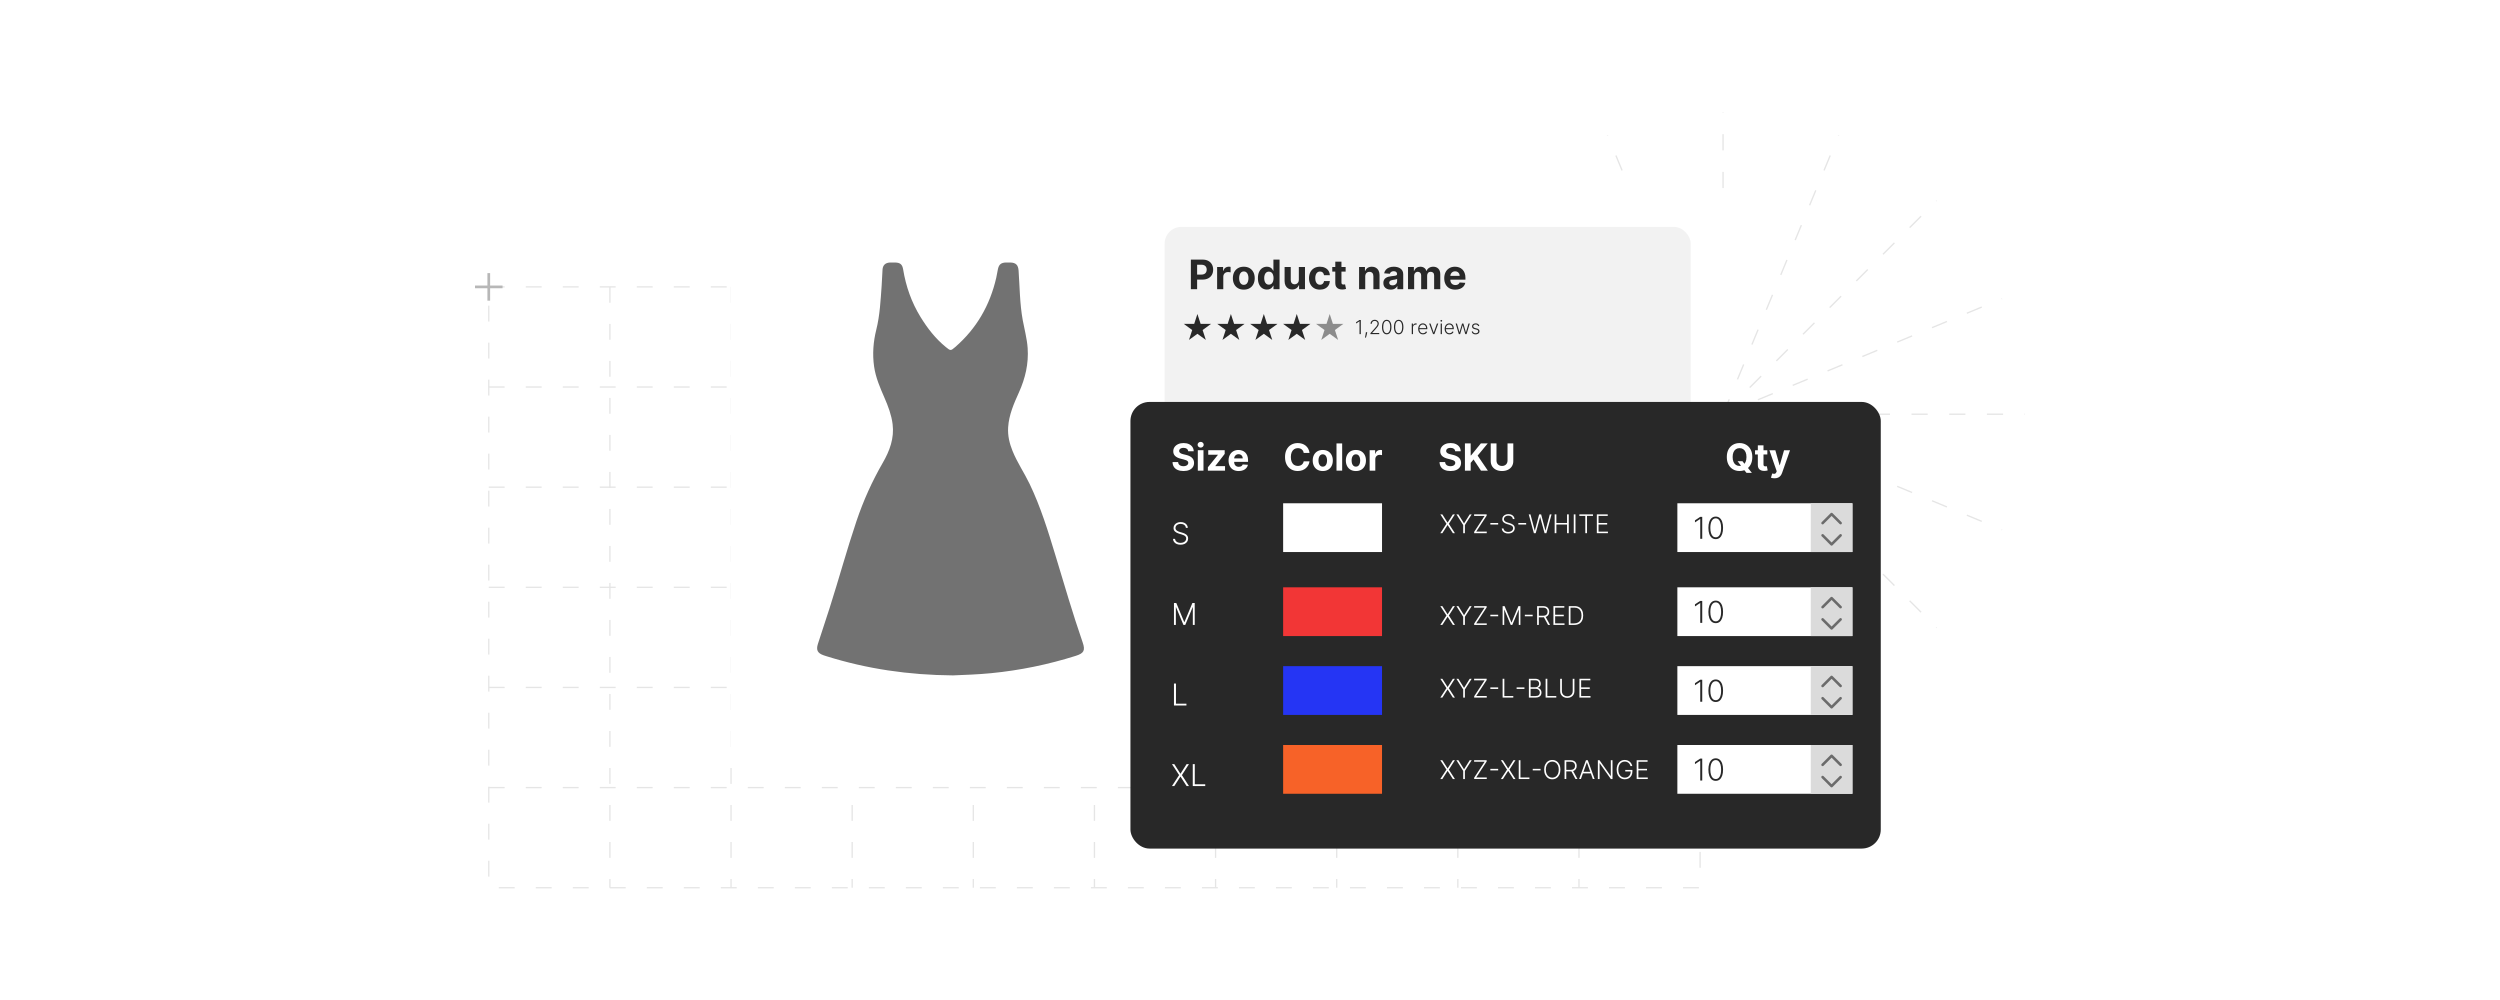 <?xml version="1.0" encoding="UTF-8"?><svg id="a" xmlns="http://www.w3.org/2000/svg" xmlns:xlink="http://www.w3.org/1999/xlink" viewBox="0 0 1000 400"><defs><filter id="b" filterUnits="userSpaceOnUse"><feOffset dx="0" dy="0"/><feGaussianBlur result="c" stdDeviation="4.176"/><feFlood flood-color="#969696" flood-opacity=".3"/><feComposite in2="c" operator="in"/><feComposite in="SourceGraphic"/></filter></defs><rect x="195.51" y="114.757" width="484.533" height="240.335" fill="none" stroke="#e5e5e5" stroke-dasharray="0 0 6.344 8.459" stroke-miterlimit="10" stroke-width=".531"/><line x1="195.51" y1="315.036" x2="680.043" y2="315.036" fill="none" stroke="#e5e5e5" stroke-dasharray="0 0 6.344 8.459" stroke-miterlimit="10" stroke-width=".531"/><line x1="195.51" y1="274.98" x2="680.043" y2="274.98" fill="none" stroke="#e5e5e5" stroke-dasharray="0 0 6.344 8.459" stroke-miterlimit="10" stroke-width=".531"/><line x1="195.51" y1="234.924" x2="680.043" y2="234.924" fill="none" stroke="#e5e5e5" stroke-dasharray="0 0 6.344 8.459" stroke-miterlimit="10" stroke-width=".531"/><line x1="195.51" y1="194.869" x2="680.043" y2="194.869" fill="none" stroke="#e5e5e5" stroke-dasharray="0 0 6.344 8.459" stroke-miterlimit="10" stroke-width=".531"/><line x1="195.51" y1="154.813" x2="680.043" y2="154.813" fill="none" stroke="#e5e5e5" stroke-dasharray="0 0 6.344 8.459" stroke-miterlimit="10" stroke-width=".531"/><line x1="631.59" y1="114.757" x2="631.59" y2="355.092" fill="none" stroke="#e5e5e5" stroke-dasharray="0 0 6.344 8.459" stroke-miterlimit="10" stroke-width=".531"/><line x1="583.136" y1="114.757" x2="583.136" y2="355.092" fill="none" stroke="#e5e5e5" stroke-dasharray="0 0 6.344 8.459" stroke-miterlimit="10" stroke-width=".531"/><line x1="534.683" y1="114.757" x2="534.683" y2="355.092" fill="none" stroke="#e5e5e5" stroke-dasharray="0 0 6.344 8.459" stroke-miterlimit="10" stroke-width=".531"/><line x1="486.23" y1="114.757" x2="486.23" y2="355.092" fill="none" stroke="#e5e5e5" stroke-dasharray="0 0 6.344 8.459" stroke-miterlimit="10" stroke-width=".531"/><line x1="437.776" y1="114.757" x2="437.776" y2="355.092" fill="none" stroke="#e5e5e5" stroke-dasharray="0 0 6.344 8.459" stroke-miterlimit="10" stroke-width=".531"/><line x1="389.323" y1="114.757" x2="389.323" y2="355.092" fill="none" stroke="#e5e5e5" stroke-dasharray="0 0 6.344 8.459" stroke-miterlimit="10" stroke-width=".531"/><line x1="340.87" y1="114.757" x2="340.87" y2="355.092" fill="none" stroke="#e5e5e5" stroke-dasharray="0 0 6.344 8.459" stroke-miterlimit="10" stroke-width=".531"/><line x1="292.416" y1="114.757" x2="292.416" y2="355.092" fill="none" stroke="#e5e5e5" stroke-dasharray="0 0 6.344 8.459" stroke-miterlimit="10" stroke-width=".531"/><line x1="243.963" y1="114.757" x2="243.963" y2="355.092" fill="none" stroke="#e5e5e5" stroke-dasharray="0 0 6.344 8.459" stroke-miterlimit="10" stroke-width=".531"/><line x1="689.223" y1="165.684" x2="689.223" y2="286.46" fill="none" stroke="#e5e5e5" stroke-dasharray="0 0 6.462 8.616" stroke-miterlimit="10" stroke-width=".541"/><line x1="689.223" y1="165.684" x2="735.442" y2="277.267" fill="none" stroke="#e5e5e5" stroke-dasharray="0 0 6.462 8.616" stroke-miterlimit="10" stroke-width=".541"/><line x1="689.223" y1="165.684" x2="774.625" y2="251.086" fill="none" stroke="#e5e5e5" stroke-dasharray="0 0 6.462 8.616" stroke-miterlimit="10" stroke-width=".541"/><line x1="689.223" y1="165.684" x2="800.806" y2="211.903" fill="none" stroke="#e5e5e5" stroke-dasharray="0 0 6.462 8.616" stroke-miterlimit="10" stroke-width=".541"/><line x1="689.223" y1="165.684" x2="809.999" y2="165.684" fill="none" stroke="#e5e5e5" stroke-dasharray="0 0 6.462 8.616" stroke-miterlimit="10" stroke-width=".541"/><line x1="689.223" y1="165.684" x2="800.806" y2="119.465" fill="none" stroke="#e5e5e5" stroke-dasharray="0 0 6.462 8.616" stroke-miterlimit="10" stroke-width=".541"/><line x1="689.223" y1="165.684" x2="774.625" y2="80.283" fill="none" stroke="#e5e5e5" stroke-dasharray="0 0 6.462 8.616" stroke-miterlimit="10" stroke-width=".541"/><line x1="689.223" y1="165.684" x2="735.442" y2="54.102" fill="none" stroke="#e5e5e5" stroke-dasharray="0 0 6.462 8.616" stroke-miterlimit="10" stroke-width=".541"/><line x1="689.223" y1="165.684" x2="689.223" y2="44.908" fill="none" stroke="#e5e5e5" stroke-dasharray="0 0 6.462 8.616" stroke-miterlimit="10" stroke-width=".541"/><line x1="689.223" y1="165.684" x2="643.005" y2="54.102" fill="none" stroke="#e5e5e5" stroke-dasharray="0 0 6.462 8.616" stroke-miterlimit="10" stroke-width=".541"/><line x1="689.223" y1="165.684" x2="603.822" y2="80.283" fill="none" stroke="#e5e5e5" stroke-dasharray="0 0 6.462 8.616" stroke-miterlimit="10" stroke-width=".541"/><line x1="689.223" y1="165.684" x2="577.641" y2="119.465" fill="none" stroke="#e5e5e5" stroke-dasharray="0 0 6.462 8.616" stroke-miterlimit="10" stroke-width=".541"/><line x1="689.223" y1="165.684" x2="568.448" y2="165.684" fill="none" stroke="#e5e5e5" stroke-dasharray="0 0 6.462 8.616" stroke-miterlimit="10" stroke-width=".541"/><line x1="689.223" y1="165.684" x2="577.641" y2="211.903" fill="none" stroke="#e5e5e5" stroke-dasharray="0 0 6.462 8.616" stroke-miterlimit="10" stroke-width=".541"/><line x1="689.223" y1="165.684" x2="603.822" y2="251.086" fill="none" stroke="#e5e5e5" stroke-dasharray="0 0 6.462 8.616" stroke-miterlimit="10" stroke-width=".541"/><line x1="689.223" y1="165.684" x2="643.005" y2="277.267" fill="none" stroke="#e5e5e5" stroke-dasharray="0 0 6.462 8.616" stroke-miterlimit="10" stroke-width=".541"/><rect x="292.129" y="74.553" width="397.841" height="239.873" rx="10.44" ry="10.44" fill="#fff" filter="url(#b)" stroke-width="0"/><rect x="465.859" y="90.766" width="210.428" height="195.694" rx="6.677" ry="6.677" fill="#f2f2f2" stroke-width="0"/><path d="M476.347,115.683v-11.843h4.672c.898,0,1.663.171,2.295.512.632.342,1.115.814,1.449,1.417.333.604.5,1.298.5,2.085,0,.786-.169,1.48-.509,2.081s-.83,1.07-1.472,1.405c-.642.336-1.417.503-2.328.503h-2.978v-2.006h2.573c.482,0,.88-.084,1.194-.252.314-.168.549-.4.706-.699.156-.299.234-.644.234-1.032,0-.394-.078-.737-.234-1.032-.156-.295-.393-.524-.709-.689s-.717-.246-1.203-.246h-1.688v9.796h-2.504Z" fill="#282828" stroke-width="0"/><path d="M486.848,115.683v-8.882h2.388v1.55h.093c.162-.552.434-.969.815-1.252.382-.283.821-.425,1.318-.425.123,0,.256.008.399.022.143.016.268.037.376.065v2.186c-.115-.035-.275-.065-.48-.093-.204-.027-.391-.04-.56-.04-.362,0-.685.078-.969.233-.283.156-.507.373-.671.651-.164.277-.246.597-.246.959v5.025h-2.463Z" fill="#282828" stroke-width="0"/><path d="M497.517,115.857c-.898,0-1.674-.192-2.328-.576-.653-.383-1.157-.919-1.512-1.607-.354-.688-.532-1.486-.532-2.397,0-.917.177-1.721.532-2.408.355-.689.859-1.224,1.512-1.607s1.429-.575,2.328-.575c.898,0,1.674.191,2.327.575.654.384,1.158.919,1.512,1.607.355.688.532,1.491.532,2.408,0,.91-.177,1.709-.532,2.397-.353.689-.858,1.225-1.512,1.607-.653.384-1.429.576-2.327.576ZM497.528,113.949c.408,0,.75-.117,1.023-.351.273-.232.48-.552.622-.957.141-.404.211-.865.211-1.382s-.07-.977-.211-1.382c-.141-.404-.348-.725-.622-.96-.274-.235-.615-.352-1.023-.352-.413,0-.759.117-1.038.352-.28.235-.49.556-.63.96-.141.405-.211.865-.211,1.382s.07.978.211,1.382c.141.405.351.725.63.957.279.233.625.351,1.038.351Z" fill="#282828" stroke-width="0"/><path d="M506.769,115.828c-.675,0-1.285-.175-1.83-.523-.546-.349-.978-.863-1.295-1.544-.318-.68-.477-1.516-.477-2.507,0-1.018.164-1.864.491-2.541.328-.677.765-1.184,1.31-1.52.545-.338,1.144-.506,1.795-.506.497,0,.913.083,1.246.251.334.168.604.376.81.625.206.248.363.492.472.731h.075v-4.453h2.457v11.843h-2.429v-1.423h-.103c-.116.247-.279.491-.489.731-.21.241-.481.44-.815.599-.333.158-.739.237-1.217.237ZM507.549,113.868c.398,0,.733-.109,1.01-.327.275-.218.487-.523.636-.916.148-.394.223-.855.223-1.383,0-.527-.073-.986-.22-1.376-.146-.389-.358-.69-.636-.901-.278-.213-.615-.318-1.013-.318-.404,0-.745.109-1.023.329-.277.22-.487.524-.63.914s-.214.841-.214,1.353c0,.518.072.973.217,1.368s.354.703.63.925.616.333,1.02.333Z" fill="#282828" stroke-width="0"/><path d="M519.535,111.902v-5.101h2.463v8.882h-2.364v-1.613h-.093c-.2.52-.533.939-.997,1.255-.465.316-1.03.474-1.697.474-.594,0-1.116-.135-1.567-.404s-.803-.653-1.056-1.15c-.252-.498-.381-1.093-.384-1.787v-5.655h2.463v5.216c.004.524.144.939.422,1.243.278.305.649.457,1.116.457.297,0,.574-.068.833-.205.258-.137.467-.341.627-.61s.238-.604.234-1Z" fill="#282828" stroke-width="0"/><path d="M527.977,115.857c-.91,0-1.691-.194-2.345-.581-.653-.388-1.154-.927-1.504-1.616-.349-.69-.523-1.484-.523-2.383,0-.91.177-1.709.529-2.397.352-.689.856-1.227,1.507-1.613.651-.388,1.426-.581,2.324-.581.775,0,1.453.141,2.035.422s1.043.677,1.383,1.185c.339.509.525,1.106.56,1.792h-2.324c-.066-.443-.238-.801-.518-1.072-.28-.272-.645-.408-1.096-.408-.382,0-.715.103-.998.31s-.504.506-.662.899-.237.869-.237,1.428c0,.567.078,1.049.234,1.446.156.397.377.699.662.907.285.209.619.312,1.001.312.281,0,.534-.058.76-.173.226-.116.413-.285.561-.507.147-.222.245-.488.292-.801h2.324c-.039.679-.223,1.275-.553,1.79-.329.515-.783.916-1.361,1.206-.578.289-1.263.434-2.053.434Z" fill="#282828" stroke-width="0"/><path d="M538.253,106.802v1.851h-5.349v-1.851h5.349ZM534.119,104.674h2.463v8.28c0,.228.035.404.104.529s.166.213.292.263c.125.051.271.075.436.075.115,0,.231-.01.347-.031s.204-.038.266-.05l.388,1.833c-.123.039-.297.084-.52.137-.224.052-.495.084-.815.095-.594.023-1.113-.056-1.559-.236-.444-.182-.791-.463-1.037-.845-.247-.382-.368-.863-.364-1.445v-8.604Z" fill="#282828" stroke-width="0"/><path d="M546.094,110.549v5.135h-2.463v-8.882h2.348v1.567h.103c.197-.517.526-.927.989-1.23.462-.302,1.023-.453,1.683-.453.616,0,1.154.135,1.613.404s.815.654,1.069,1.153c.255.5.382,1.094.382,1.784v5.655h-2.463v-5.216c.004-.544-.136-.969-.417-1.275-.281-.306-.669-.459-1.162-.459-.331,0-.623.071-.876.214s-.449.35-.59.621c-.141.273-.213.599-.217.981Z" fill="#282828" stroke-width="0"/><path d="M556.288,115.852c-.566,0-1.071-.1-1.515-.298s-.793-.493-1.05-.885-.385-.88-.385-1.466c0-.493.091-.908.273-1.243.181-.336.428-.606.739-.81.312-.204.668-.358,1.067-.463s.818-.177,1.258-.22c.517-.054.933-.104,1.249-.153.315-.048.545-.12.688-.217s.215-.239.215-.428v-.035c0-.366-.115-.649-.345-.85s-.554-.301-.975-.301c-.443,0-.796.098-1.058.292-.263.194-.435.439-.52.731l-2.278-.185c.115-.54.343-1.008.683-1.402.339-.396.777-.7,1.315-.914.537-.214,1.161-.32,1.87-.32.494,0,.967.058,1.42.173.453.116.856.295,1.209.538.352.243.631.554.835.934s.307.834.307,1.362v5.99h-2.336v-1.231h-.069c-.143.277-.334.521-.572.731-.239.21-.526.374-.862.491-.335.117-.723.177-1.162.177ZM556.993,114.151c.362,0,.683-.072.96-.217.278-.144.496-.341.654-.587.157-.247.236-.526.236-.839v-.942c-.077.05-.182.096-.315.136-.134.041-.283.077-.448.11-.166.032-.332.061-.498.087-.165.024-.315.047-.45.066-.289.042-.542.109-.758.202s-.384.217-.503.373c-.12.156-.18.35-.18.581,0,.335.122.591.367.766.245.176.557.264.934.264Z" fill="#282828" stroke-width="0"/><path d="M563.204,115.683v-8.882h2.348v1.567h.103c.185-.52.493-.932.926-1.232.432-.3.948-.45,1.549-.45.609,0,1.128.151,1.556.453.428.303.714.713.856,1.23h.092c.182-.509.51-.917.986-1.224.476-.307,1.04-.459,1.691-.459.829,0,1.502.263,2.021.789s.778,1.272.778,2.234v5.974h-2.458v-5.487c0-.493-.131-.863-.393-1.11-.263-.247-.59-.37-.983-.37-.447,0-.796.142-1.047.425-.25.283-.376.656-.376,1.119v5.424h-2.388v-5.54c0-.435-.124-.782-.373-1.04-.249-.259-.575-.388-.981-.388-.273,0-.519.068-.737.205s-.39.328-.518.572c-.127.245-.19.531-.19.859v5.331h-2.463Z" fill="#282828" stroke-width="0"/><path d="M582.101,115.857c-.913,0-1.698-.186-2.356-.559-.658-.372-1.164-.899-1.519-1.584s-.532-1.495-.532-2.432c0-.914.178-1.716.532-2.405.354-.69.856-1.228,1.501-1.613.645-.386,1.404-.578,2.275-.578.586,0,1.132.093,1.639.28.508.186.95.467,1.33.841s.676.844.888,1.408.318,1.225.318,1.98v.677h-7.5v-1.526h5.182c0-.354-.077-.669-.231-.942-.154-.274-.367-.489-.64-.645-.272-.156-.587-.233-.945-.233-.374,0-.704.085-.991.257s-.512.401-.674.689-.245.606-.249.957v1.451c0,.44.082.819.246,1.139.164.32.397.567.696.74.301.174.657.261,1.07.261.273,0,.524-.039.752-.116s.422-.192.584-.347.285-.343.37-.566l2.278.15c-.116.547-.352,1.024-.709,1.431-.356.407-.815.723-1.376.948s-1.208.339-1.94.339Z" fill="#282828" stroke-width="0"/><path d="M381.231,270.16c-17.955-.147-34.485-2.614-50.615-7.663-.372-.117-.745-.234-1.114-.361-2.49-.858-3.134-2.113-2.323-4.617,1.564-4.826,3.174-9.638,4.717-14.47,3.68-11.523,6.849-23.203,10.717-34.67,2.737-8.115,6.229-15.867,10.509-23.286,2.743-4.753,4.632-9.781,3.921-15.447-.464-3.696-1.768-7.126-3.239-10.507-1.758-4.041-3.52-8.069-4.159-12.493-.721-4.991-.336-9.922.871-14.764,1.44-5.778,1.715-11.673,2.144-17.559.158-2.167.206-4.343.357-6.511.123-1.752,1.147-2.704,2.926-2.798.668-.035,1.339-.021,2.008-.01,2.081.035,2.968.69,3.308,2.767,1.114,6.795,3.352,13.17,6.964,19.041,2.762,4.49,5.957,8.627,10.075,11.98,1.916,1.56,1.968,1.607,3.781.036,8.549-7.411,13.902-16.732,16.422-27.72.261-1.14.426-2.301.671-3.445.407-1.903,1.28-2.606,3.257-2.658.557-.015,1.116-.014,1.673-.001,2.263.052,3.179,1.001,3.338,3.269.462,6.611.466,13.266,1.664,19.808.682,3.724,1.702,7.388,1.964,11.184.427,6.211-.945,12.056-3.489,17.697-2.016,4.47-4.002,8.954-4.32,13.978-.21,3.32.535,6.408,1.755,9.435,1.863,4.621,4.697,8.738,6.845,13.213,4.385,9.136,7.356,18.781,10.283,28.441,3.54,11.684,6.936,23.413,10.933,34.955,1.1,3.175.516,4.317-2.725,5.343-11.036,3.491-22.308,5.806-33.834,6.943-5.443.537-10.898.697-15.287.889Z" fill="#727272" stroke-width="0"/><path d="M544.324,127.99v5.67h-.518v-5.127h-.033l-1.329.883v-.537l1.34-.889h.54Z" fill="#282828" stroke-width="0"/><path d="M546.888,132.885l-.05.297c-.031.199-.075.419-.133.658-.057.24-.116.468-.177.684-.061.217-.113.39-.158.52h-.379c.023-.125.055-.285.093-.478.037-.193.077-.408.117-.644.041-.235.078-.477.111-.727l.038-.31h.537Z" fill="#282828" stroke-width="0"/><path d="M548.169,133.66v-.379l1.853-2.082c.241-.273.436-.507.584-.7.147-.194.255-.373.322-.537s.102-.335.102-.513c0-.216-.051-.404-.151-.565-.101-.162-.238-.288-.414-.378-.175-.091-.372-.136-.592-.136-.232,0-.436.05-.61.149-.175.1-.31.236-.406.409-.096.174-.144.373-.144.599h-.495c0-.315.072-.592.217-.835.144-.242.344-.434.596-.571.251-.139.537-.208.856-.208.315,0,.596.067.842.203.245.136.438.32.578.553s.211.493.211.78c0,.209-.037.411-.109.606-.073.195-.198.413-.376.653-.177.24-.422.533-.736.881l-1.406,1.569v.036h2.805v.465h-3.524Z" fill="#282828" stroke-width="0"/><path d="M554.688,133.737c-.398,0-.738-.114-1.02-.345-.282-.23-.498-.561-.648-.997s-.226-.959-.226-1.57c0-.608.075-1.131.226-1.565s.367-.768.65-.999c.284-.231.623-.348,1.018-.348.396,0,.734.116,1.018.348s.5.565.65.999.226.957.226,1.565c0,.611-.075,1.135-.226,1.57s-.366.768-.647.997c-.281.231-.622.345-1.02.345ZM554.688,133.272c.438,0,.779-.214,1.024-.641.245-.428.368-1.029.368-1.807,0-.517-.056-.958-.167-1.324-.112-.366-.272-.646-.479-.841-.207-.193-.456-.29-.746-.29-.434,0-.774.215-1.022.646-.247.431-.371,1.033-.371,1.809,0,.517.056.958.168,1.323.111.365.272.644.478.836.208.192.457.288.746.288Z" fill="#282828" stroke-width="0"/><path d="M559.472,133.737c-.398,0-.738-.114-1.02-.345-.282-.23-.498-.561-.648-.997s-.226-.959-.226-1.57c0-.608.075-1.131.226-1.565s.367-.768.65-.999c.284-.231.623-.348,1.018-.348.396,0,.734.116,1.018.348s.5.565.65.999.226.957.226,1.565c0,.611-.075,1.135-.226,1.57s-.366.768-.647.997c-.281.231-.622.345-1.02.345ZM559.472,133.272c.438,0,.779-.214,1.024-.641.245-.428.368-1.029.368-1.807,0-.517-.056-.958-.167-1.324-.112-.366-.272-.646-.479-.841-.207-.193-.456-.29-.746-.29-.434,0-.774.215-1.022.646-.247.431-.371,1.033-.371,1.809,0,.517.056.958.168,1.323.111.365.272.644.478.836.208.192.457.288.746.288Z" fill="#282828" stroke-width="0"/><path d="M564.707,133.66v-4.252h.479v.653h.035c.085-.214.233-.388.444-.519.212-.132.451-.197.719-.197.041,0,.086.001.136.002.05.002.091.004.124.006v.501c-.021-.004-.06-.009-.116-.017-.055-.007-.115-.011-.18-.011-.222,0-.418.047-.591.14s-.309.222-.408.386c-.1.165-.149.352-.149.562v2.746h-.493Z" fill="#282828" stroke-width="0"/><path d="M569.206,133.749c-.398,0-.74-.093-1.03-.278s-.514-.443-.671-.772c-.158-.329-.237-.709-.237-1.14,0-.428.079-.809.237-1.142.157-.333.376-.594.655-.783.28-.19.604-.284.971-.284.231,0,.453.042.667.126s.406.213.577.385c.171.173.306.39.406.65.1.262.149.57.149.927v.243h-3.322v-.435h2.818c0-.273-.056-.519-.165-.737s-.262-.392-.457-.519c-.194-.127-.419-.19-.674-.19-.27,0-.507.071-.712.216-.204.144-.364.334-.479.57s-.174.494-.176.774v.261c0,.338.059.633.176.884.117.252.283.447.499.586s.472.208.768.208c.201,0,.377-.031.529-.095.152-.062.281-.146.385-.253.104-.106.184-.223.237-.351l.468.152c-.065.18-.17.345-.317.496-.146.151-.329.273-.548.363-.219.092-.47.138-.754.138Z" fill="#282828" stroke-width="0"/><path d="M575.304,129.408l-1.554,4.252h-.525l-1.554-4.252h.535l1.262,3.602h.039l1.263-3.602h.534Z" fill="#282828" stroke-width="0"/><path d="M576.521,128.677c-.102,0-.189-.034-.261-.103-.071-.069-.107-.152-.107-.25,0-.099.036-.182.109-.251.072-.069.159-.103.259-.103.102,0,.189.034.26.103.072.069.108.152.108.251,0,.098-.037.181-.109.25-.073.069-.159.103-.259.103ZM576.269,133.66v-4.252h.495v4.252h-.495Z" fill="#282828" stroke-width="0"/><path d="M579.792,133.749c-.398,0-.74-.093-1.03-.278s-.514-.443-.671-.772c-.158-.329-.237-.709-.237-1.14,0-.428.079-.809.237-1.142.157-.333.376-.594.655-.783.28-.19.604-.284.971-.284.231,0,.453.042.667.126s.406.213.577.385c.171.173.306.39.406.65.1.262.149.57.149.927v.243h-3.322v-.435h2.818c0-.273-.056-.519-.165-.737s-.262-.392-.457-.519c-.194-.127-.419-.19-.674-.19-.27,0-.507.071-.712.216-.204.144-.364.334-.479.57s-.174.494-.176.774v.261c0,.338.059.633.176.884.117.252.283.447.499.586s.472.208.768.208c.201,0,.377-.031.529-.095.152-.062.281-.146.385-.253.104-.106.184-.223.237-.351l.468.152c-.065.18-.17.345-.317.496-.146.151-.329.273-.548.363-.219.092-.47.138-.754.138Z" fill="#282828" stroke-width="0"/><path d="M583.542,133.66l-1.285-4.252h.52l1.008,3.507h.036l1.005-3.507h.523l.996,3.499h.039l1.008-3.499h.52l-1.284,4.252h-.51l-1.008-3.485h-.053l-1.008,3.485h-.509Z" fill="#282828" stroke-width="0"/><path d="M591.731,130.341l-.451.128c-.045-.128-.107-.243-.189-.347s-.188-.185-.317-.246-.291-.092-.482-.092c-.288,0-.524.068-.709.205s-.277.312-.277.529c0,.183.064.33.19.444.126.113.321.203.585.27l.643.157c.355.087.623.225.801.413.179.189.268.425.268.709,0,.239-.066.453-.199.639-.133.186-.318.333-.555.44-.237.105-.512.159-.824.159-.415,0-.758-.094-1.027-.281-.269-.188-.441-.458-.518-.812l.474-.116c.061.253.181.443.358.573.179.129.413.193.705.193.326,0,.588-.073.783-.22s.293-.331.293-.553c0-.172-.057-.315-.171-.433-.115-.117-.288-.204-.52-.259l-.695-.167c-.369-.088-.642-.229-.819-.42-.177-.192-.266-.431-.266-.715,0-.234.064-.44.191-.618.127-.179.302-.318.525-.42s.478-.152.765-.152c.389,0,.7.089.934.265s.402.419.506.727Z" fill="#282828" stroke-width="0"/><polygon points="478.963 125.599 480.25 129.56 484.414 129.56 481.045 132.007 482.332 135.968 478.963 133.52 475.594 135.968 476.88 132.007 473.511 129.56 477.676 129.56 478.963 125.599" fill="#282828" stroke-width="0"/><polygon points="492.355 125.599 493.642 129.56 497.807 129.56 494.437 132.007 495.724 135.968 492.355 133.52 488.986 135.968 490.273 132.007 486.904 129.56 491.068 129.56 492.355 125.599" fill="#282828" stroke-width="0"/><polygon points="505.531 125.599 506.818 129.56 510.982 129.56 507.613 132.007 508.9 135.968 505.531 133.52 502.162 135.968 503.449 132.007 500.079 129.56 504.244 129.56 505.531 125.599" fill="#282828" stroke-width="0"/><polygon points="518.706 125.599 519.993 129.56 524.158 129.56 520.788 132.007 522.075 135.968 518.706 133.52 515.337 135.968 516.624 132.007 513.255 129.56 517.419 129.56 518.706 125.599" fill="#282828" stroke-width="0"/><polygon points="531.882 125.599 533.169 129.56 537.333 129.56 533.964 132.007 535.251 135.968 531.882 133.52 528.513 135.968 529.8 132.007 526.431 129.56 530.595 129.56 531.882 125.599" fill="#8c8c8c" stroke-width="0"/><rect x="452.177" y="160.775" width="300.132" height="178.654" rx="7.619" ry="7.619" fill="#282828" stroke-width="0"/><path d="M475.272,180.502c-.043-.429-.225-.762-.547-.999s-.76-.356-1.313-.356c-.376,0-.692.053-.951.157s-.457.249-.593.433c-.136.185-.205.394-.205.628-.007.194.035.364.125.51s.215.271.374.375c.16.104.344.194.553.271s.433.142.67.194l.978.234c.475.105.911.248,1.308.425.397.177.74.396,1.031.653.29.259.517.564.678.915.161.351.244.753.247,1.206-.003.666-.172,1.243-.507,1.73s-.817.864-1.446,1.132-1.386.401-2.272.401c-.879,0-1.644-.135-2.293-.404-.65-.27-1.157-.669-1.52-1.198-.363-.53-.554-1.187-.571-1.97h2.227c.025.365.13.669.316.912.186.242.435.425.75.547.314.123.668.184,1.065.184.39,0,.729-.057,1.018-.17.289-.113.513-.272.672-.473.159-.202.239-.435.239-.696,0-.245-.072-.45-.215-.617-.144-.166-.353-.308-.627-.425s-.61-.224-1.007-.319l-1.185-.298c-.918-.223-1.643-.571-2.174-1.047-.532-.475-.795-1.114-.792-1.919-.003-.658.173-1.234.529-1.727.356-.493.846-.877,1.47-1.153s1.332-.415,2.126-.415c.808,0,1.514.139,2.118.415.604.276,1.074.66,1.411,1.153.336.492.51,1.062.521,1.711h-2.206Z" fill="#fff" stroke-width="0"/><path d="M480.263,179.04c-.337,0-.625-.111-.864-.334-.239-.224-.359-.493-.359-.809s.121-.585.362-.81c.241-.225.528-.337.861-.337.336,0,.625.111.864.334.239.224.359.493.359.809s-.12.585-.359.81c-.239.225-.527.337-.864.337ZM479.126,188.257v-8.164h2.264v8.164h-2.264Z" fill="#fff" stroke-width="0"/><path d="M483.154,188.257v-1.35l3.997-4.949v-.058h-3.859v-1.808h6.585v1.473l-3.752,4.826v.058h3.891v1.808h-6.862Z" fill="#fff" stroke-width="0"/><path d="M495.475,188.416c-.84,0-1.562-.171-2.166-.513-.604-.342-1.069-.827-1.395-1.456s-.489-1.374-.489-2.235c0-.84.163-1.576.489-2.211.326-.634.786-1.129,1.379-1.483.593-.353,1.29-.531,2.091-.531.539,0,1.041.086,1.507.258s.874.43,1.223.773.621.775.816,1.294c.195.519.292,1.126.292,1.82v.622h-6.894v-1.403h4.762c0-.325-.071-.614-.212-.866-.142-.251-.337-.449-.587-.593-.249-.144-.54-.215-.869-.215-.344,0-.647.079-.911.236-.264.158-.471.369-.62.633-.148.264-.225.557-.229.88v1.334c0,.403.075.753.226,1.047.15.294.364.52.641.681.276.159.604.239.983.239.252,0,.482-.036.691-.106.209-.071.388-.178.537-.319s.262-.315.34-.52l2.094.138c-.106.503-.323.942-.651,1.315-.328.374-.75.665-1.265.872s-1.11.31-1.783.31Z" fill="#fff" stroke-width="0"/><path d="M474.353,211.153c-.048-.488-.264-.877-.647-1.165-.383-.289-.864-.434-1.444-.434-.409,0-.768.07-1.078.21-.31.141-.553.334-.729.581s-.264.528-.264.842c0,.231.05.435.15.609.1.174.235.323.405.447.17.124.358.231.565.319s.416.163.628.223l.926.266c.28.077.56.176.84.296.28.12.536.271.769.452s.42.403.561.664c.142.262.212.575.212.941,0,.469-.122.89-.364,1.264-.243.375-.592.671-1.046.89s-.999.328-1.633.328c-.597,0-1.116-.1-1.556-.298-.44-.199-.786-.474-1.037-.825s-.393-.759-.424-1.222h.823c.029.346.143.639.343.879.2.239.46.422.78.546.32.125.677.186,1.071.186.437,0,.826-.073,1.168-.221.341-.146.61-.352.806-.617.196-.264.293-.572.293-.923,0-.298-.077-.547-.231-.748-.154-.202-.369-.371-.645-.508-.276-.138-.595-.259-.958-.364l-1.05-.309c-.689-.206-1.223-.49-1.603-.854-.38-.362-.57-.825-.57-1.388,0-.472.127-.887.379-1.245s.596-.639,1.028-.84c.433-.202.919-.303,1.46-.303.546,0,1.029.101,1.449.3.42.2.753.476,1.0.825.247.351.379.748.397,1.193h-.776Z" fill="#fff" stroke-width="0"/><path d="M469.587,241.188h.926l3.184,7.646h.077l3.185-7.646h.926v8.777h-.754v-7.084h-.069l-2.961,7.084h-.729l-2.961-7.084h-.069v7.084h-.754v-8.777Z" fill="#fff" stroke-width="0"/><path d="M469.587,282.195v-8.777h.802v8.058h4.183v.72h-4.984Z" fill="#fff" stroke-width="0"/><path d="M469.724,305.647l2.43,3.811h.056l2.43-3.811h.947l-2.824,4.389,2.824,4.389h-.947l-2.43-3.767h-.056l-2.43,3.767h-.947l2.867-4.389-2.867-4.389h.947Z" fill="#fff" stroke-width="0"/><path d="M477.108,314.425v-8.777h.802v8.058h4.183v.72h-4.984Z" fill="#fff" stroke-width="0"/><path d="M576.936,205.747l2.082,3.266h.048l2.083-3.266h.811l-2.421,3.762,2.421,3.762h-.811l-2.083-3.228h-.048l-2.082,3.228h-.812l2.458-3.762-2.458-3.762h.812Z" fill="#fff" stroke-width="0"/><path d="M582.559,205.747h.793l2.231,3.571h.065l2.231-3.571h.793l-2.715,4.266v3.258h-.683v-3.258l-2.715-4.266Z" fill="#fff" stroke-width="0"/><path d="M589.666,213.27v-.518l4.177-6.389h-4.198v-.617h5.018v.519l-4.18,6.388h4.217v.617h-5.033Z" fill="#fff" stroke-width="0"/><path d="M599.269,209.2v.617h-3.13v-.617h3.13Z" fill="#fff" stroke-width="0"/><path d="M605.132,207.628c-.042-.419-.227-.752-.555-.999s-.741-.371-1.238-.371c-.35,0-.658.06-.924.181-.266.119-.474.285-.624.497s-.226.453-.226.722c0,.198.042.373.128.521.086.149.201.277.348.385.145.106.307.197.484.273s.357.14.538.19l.794.229c.239.065.479.15.72.253s.46.232.659.388c.2.155.36.346.481.569.121.225.182.493.182.807,0,.401-.103.763-.312,1.083-.208.321-.507.575-.895.763-.39.188-.856.281-1.4.281-.512,0-.956-.086-1.333-.256s-.674-.405-.889-.707c-.216-.301-.337-.65-.364-1.047h.706c.024.297.122.548.293.753.172.206.395.362.669.469s.58.159.918.159c.375,0,.709-.062,1.001-.189.293-.126.523-.303.691-.529.167-.227.251-.49.251-.792,0-.254-.065-.468-.198-.641-.132-.173-.316-.317-.553-.435-.236-.117-.51-.222-.821-.311l-.899-.265c-.591-.177-1.049-.42-1.374-.731-.326-.31-.488-.708-.488-1.19,0-.403.108-.76.325-1.066.217-.308.51-.548.881-.721.371-.172.788-.259,1.251-.259.468,0,.882.086,1.242.258.359.171.645.407.857.707s.325.641.34,1.022h-.665Z" fill="#fff" stroke-width="0"/><path d="M610.465,209.2v.617h-3.13v-.617h3.13Z" fill="#fff" stroke-width="0"/><path d="M613.551,213.27l-2.061-7.523h.698l1.704,6.469h.059l1.705-6.469h.793l1.704,6.469h.06l1.704-6.469h.701l-2.061,7.523h-.734l-1.745-6.381h-.048l-1.744,6.381h-.735Z" fill="#fff" stroke-width="0"/><path d="M621.863,213.27v-7.523h.688v3.449h4.268v-3.449h.688v7.523h-.688v-3.457h-4.268v3.457h-.688Z" fill="#fff" stroke-width="0"/><path d="M630.191,205.747v7.523h-.688v-7.523h.688Z" fill="#fff" stroke-width="0"/><path d="M631.734,206.364v-.617h5.455v.617h-2.385v6.906h-.686v-6.906h-2.384Z" fill="#fff" stroke-width="0"/><path d="M638.731,213.27v-7.523h4.364v.617h-3.677v2.832h3.445v.617h-3.445v2.84h3.75v.617h-4.438Z" fill="#fff" stroke-width="0"/><path d="M576.936,242.442l2.082,3.266h.048l2.083-3.266h.811l-2.421,3.762,2.421,3.762h-.811l-2.083-3.228h-.048l-2.082,3.228h-.812l2.458-3.762-2.458-3.762h.812Z" fill="#fff" stroke-width="0"/><path d="M582.559,242.442h.793l2.231,3.571h.065l2.231-3.571h.793l-2.715,4.266v3.258h-.683v-3.258l-2.715-4.266Z" fill="#fff" stroke-width="0"/><path d="M589.666,249.966v-.518l4.177-6.389h-4.198v-.617h5.018v.519l-4.18,6.388h4.217v.617h-5.033Z" fill="#fff" stroke-width="0"/><path d="M599.269,245.895v.617h-3.13v-.617h3.13Z" fill="#fff" stroke-width="0"/><path d="M601.047,242.442h.794l2.728,6.554h.066l2.729-6.554h.794v7.523h-.647v-6.072h-.059l-2.538,6.072h-.624l-2.539-6.072h-.059v6.072h-.646v-7.523Z" fill="#fff" stroke-width="0"/><path d="M613.065,245.895v.617h-3.13v-.617h3.13Z" fill="#fff" stroke-width="0"/><path d="M614.844,249.966v-7.523h2.429c.533,0,.98.097,1.339.289.358.192.629.458.811.797s.273.728.273,1.166-.091.825-.273,1.161c-.183.335-.452.598-.81.786-.357.189-.801.282-1.329.282h-2.068v-.628h2.05c.392,0,.718-.065.979-.194.262-.13.456-.315.585-.555.128-.24.192-.524.192-.853s-.065-.615-.194-.861-.325-.436-.586-.571-.59-.202-.986-.202h-1.723v6.906h-.688ZM618.161,246.571l1.852,3.394h-.794l-1.833-3.394h.775Z" fill="#fff" stroke-width="0"/><path d="M621.371,249.966v-7.523h4.364v.617h-3.677v2.832h3.445v.617h-3.445v2.84h3.75v.617h-4.438Z" fill="#fff" stroke-width="0"/><path d="M629.714,249.966h-2.204v-7.523h2.336c.718,0,1.332.149,1.843.448s.901.728,1.174,1.286c.272.559.407,1.228.407,2.009,0,.789-.139,1.466-.417,2.03-.277.565-.682.997-1.212,1.298-.53.302-1.173.452-1.927.452ZM628.197,249.349h1.477c.646,0,1.188-.127,1.623-.382.436-.255.763-.618.981-1.091.218-.473.326-1.036.326-1.69-.002-.648-.109-1.207-.321-1.675s-.525-.826-.94-1.076-.927-.375-1.537-.375h-1.608v6.289Z" fill="#fff" stroke-width="0"/><path d="M576.936,271.508l2.082,3.266h.048l2.083-3.266h.811l-2.421,3.762,2.421,3.762h-.811l-2.083-3.228h-.048l-2.082,3.228h-.812l2.458-3.762-2.458-3.762h.812Z" fill="#fff" stroke-width="0"/><path d="M582.559,271.508h.793l2.231,3.571h.065l2.231-3.571h.793l-2.715,4.266v3.258h-.683v-3.258l-2.715-4.266Z" fill="#fff" stroke-width="0"/><path d="M589.666,279.031v-.518l4.177-6.389h-4.198v-.617h5.018v.519l-4.18,6.388h4.217v.617h-5.033Z" fill="#fff" stroke-width="0"/><path d="M599.269,274.961v.617h-3.13v-.617h3.13Z" fill="#fff" stroke-width="0"/><path d="M601.047,279.031v-7.523h.688v6.906h3.585v.617h-4.272Z" fill="#fff" stroke-width="0"/><path d="M609.774,274.961v.617h-3.13v-.617h3.13Z" fill="#fff" stroke-width="0"/><path d="M611.553,279.031v-7.523h2.538c.49,0,.898.086,1.226.258.327.171.572.405.736.701.164.297.246.633.246,1.011,0,.314-.053.581-.158.804-.105.224-.248.403-.43.54-.181.138-.383.236-.606.298v.059c.242.018.477.102.705.256.228.152.415.366.561.641.147.274.221.603.221.984,0,.38-.085.718-.254,1.016s-.428.531-.776.702c-.349.17-.793.255-1.332.255h-2.678ZM612.24,274.906h1.913c.297,0,.557-.061.779-.184.223-.123.397-.292.521-.507.125-.216.188-.462.188-.738,0-.399-.13-.725-.39-.976s-.646-.377-1.161-.377h-1.851v2.781ZM612.24,278.414h1.99c.581,0,1.01-.129,1.288-.386.277-.257.417-.58.417-.97,0-.286-.069-.547-.208-.78-.139-.234-.333-.42-.584-.557-.251-.138-.546-.206-.884-.206h-2.019v2.898Z" fill="#fff" stroke-width="0"/><path d="M618.249,279.031v-7.523h.688v6.906h3.585v.617h-4.272Z" fill="#fff" stroke-width="0"/><path d="M629.082,271.508h.686v4.981c0,.512-.12.969-.36,1.372-.239.402-.573.72-1.001.951-.427.231-.924.348-1.489.348-.564,0-1.06-.116-1.487-.35-.429-.232-.763-.55-1.003-.951s-.36-.858-.36-1.37v-4.981h.688v4.934c0,.399.089.755.268,1.067s.431.558.755.736.705.269,1.141.269.816-.09,1.143-.269c.325-.179.577-.424.755-.736s.267-.668.267-1.067v-4.934Z" fill="#fff" stroke-width="0"/><path d="M631.768,279.031v-7.523h4.364v.617h-3.677v2.832h3.445v.617h-3.445v2.84h3.75v.617h-4.438Z" fill="#fff" stroke-width="0"/><path d="M576.936,304.09l2.082,3.266h.048l2.083-3.266h.811l-2.421,3.762,2.421,3.762h-.811l-2.083-3.228h-.048l-2.082,3.228h-.812l2.458-3.762-2.458-3.762h.812Z" fill="#fff" stroke-width="0"/><path d="M582.559,304.09h.793l2.231,3.571h.065l2.231-3.571h.793l-2.715,4.266v3.258h-.683v-3.258l-2.715-4.266Z" fill="#fff" stroke-width="0"/><path d="M589.666,311.613v-.518l4.177-6.389h-4.198v-.617h5.018v.519l-4.18,6.388h4.217v.617h-5.033Z" fill="#fff" stroke-width="0"/><path d="M599.269,307.543v.617h-3.13v-.617h3.13Z" fill="#fff" stroke-width="0"/><path d="M601.165,304.09l2.082,3.266h.048l2.083-3.266h.811l-2.421,3.762,2.421,3.762h-.811l-2.083-3.228h-.048l-2.082,3.228h-.812l2.458-3.762-2.458-3.762h.812Z" fill="#fff" stroke-width="0"/><path d="M607.493,311.613v-7.523h.688v6.906h3.585v.617h-4.272Z" fill="#fff" stroke-width="0"/><path d="M616.222,307.543v.617h-3.13v-.617h3.13Z" fill="#fff" stroke-width="0"/><path d="M624.167,307.851c0,.784-.14,1.465-.419,2.044-.279.58-.663,1.027-1.151,1.345-.489.317-1.05.476-1.685.476-.634,0-1.195-.158-1.685-.476-.488-.317-.871-.765-1.149-1.345-.278-.579-.417-1.26-.417-2.044,0-.783.139-1.465.417-2.044s.662-1.027,1.151-1.345c.49-.317,1.051-.476,1.683-.476.635,0,1.195.158,1.685.476.488.317.872.766,1.151,1.345s.419,1.261.419,2.044ZM623.498,307.851c0-.673-.112-1.251-.338-1.731-.226-.481-.532-.85-.922-1.105s-.831-.382-1.326-.382c-.492,0-.933.127-1.322.382s-.697.622-.924,1.103c-.227.479-.34,1.058-.34,1.733,0,.674.112,1.25.338,1.73.226.479.532.848.922,1.103s.831.384,1.326.384.938-.127,1.328-.382.698-.622.924-1.103.337-1.059.334-1.732Z" fill="#fff" stroke-width="0"/><path d="M625.827,311.613v-7.523h2.429c.533,0,.98.097,1.339.289.358.192.629.458.811.797s.273.728.273,1.166-.091.825-.273,1.161c-.183.335-.452.598-.81.786-.357.189-.801.282-1.329.282h-2.068v-.628h2.05c.392,0,.718-.065.979-.194.262-.13.456-.315.585-.555.128-.24.192-.524.192-.853s-.065-.615-.194-.861-.325-.436-.586-.571-.59-.202-.986-.202h-1.723v6.906h-.688ZM629.144,308.219l1.852,3.394h-.794l-1.833-3.394h.775Z" fill="#fff" stroke-width="0"/><path d="M632.365,311.613h-.72l2.737-7.523h.734l2.736,7.523h-.72l-2.358-6.631h-.052l-2.358,6.631ZM632.884,308.729h3.732v.617h-3.732v-.617Z" fill="#fff" stroke-width="0"/><path d="M645.003,304.09v7.523h-.669l-4.444-6.3h-.059v6.3h-.688v-7.523h.665l4.46,6.308h.059v-6.308h.676Z" fill="#fff" stroke-width="0"/><path d="M652.206,306.441c-.068-.25-.169-.484-.301-.704-.133-.219-.296-.411-.49-.576-.195-.165-.419-.295-.673-.388-.253-.093-.535-.14-.847-.14-.489,0-.928.127-1.315.382-.388.255-.692.622-.917,1.103-.224.479-.336,1.058-.336,1.733,0,.674.112,1.25.338,1.73.226.479.534.848.928,1.103.393.256.843.384,1.35.384.463,0,.872-.102,1.228-.309.354-.205.632-.499.831-.881.2-.383.298-.837.293-1.363l.22.069h-2.409v-.616h2.857v.616c0,.643-.13,1.197-.39,1.664-.259.468-.615.829-1.068,1.084s-.974.382-1.562.382c-.656,0-1.23-.158-1.723-.476s-.875-.765-1.148-1.345c-.273-.579-.409-1.26-.409-2.044,0-.59.078-1.123.235-1.598.156-.476.379-.882.667-1.22.287-.338.628-.597,1.022-.777.395-.18.83-.27,1.308-.27.412,0,.788.065,1.13.194s.643.309.903.535.476.487.644.782c.167.295.28.609.339.942h-.705Z" fill="#fff" stroke-width="0"/><path d="M654.671,311.613v-7.523h4.364v.617h-3.677v2.832h3.445v.617h-3.445v2.84h3.75v.617h-4.438Z" fill="#fff" stroke-width="0"/><path d="M523.807,181.183h-2.328c-.043-.302-.13-.569-.261-.806-.131-.235-.3-.436-.505-.604-.205-.166-.442-.294-.71-.382-.268-.089-.557-.133-.868-.133-.564,0-1.055.139-1.473.417s-.742.682-.973,1.212c-.231.529-.346,1.172-.346,1.927,0,.775.116,1.428.349,1.956.231.527.557.927.975,1.195.419.27.902.404,1.451.404.309,0,.595-.041.858-.122.265-.082.499-.201.704-.359.206-.157.377-.35.514-.576.136-.227.231-.485.284-.776l2.328.011c-.06.5-.21.981-.449,1.443-.239.462-.56.875-.962,1.238-.402.363-.881.65-1.435.861-.555.21-1.181.315-1.879.315-.971,0-1.838-.22-2.602-.658-.764-.44-1.366-1.076-1.808-1.908-.44-.833-.661-1.841-.661-3.024,0-1.188.223-2.197.67-3.03.446-.832,1.052-1.468,1.817-1.905s1.626-.656,2.583-.656c.631,0,1.217.089,1.757.266.54.178,1.02.435,1.438.773.418.339.76.752,1.023,1.241s.434,1.049.508,1.68Z" fill="#fff" stroke-width="0"/><path d="M529.105,188.416c-.825,0-1.538-.176-2.139-.528s-1.065-.846-1.39-1.478c-.326-.633-.489-1.367-.489-2.203,0-.844.163-1.582.489-2.214.325-.633.789-1.125,1.39-1.478s1.313-.529,2.139-.529c.826,0,1.539.177,2.14.529s1.065.845,1.39,1.478c.326.632.489,1.37.489,2.214,0,.836-.163,1.57-.489,2.203-.325.632-.789,1.125-1.39,1.478s-1.313.528-2.14.528ZM529.115,186.662c.376,0,.69-.107.941-.321.251-.215.441-.508.571-.88.129-.372.193-.795.193-1.27,0-.475-.065-.897-.193-1.27-.13-.372-.32-.667-.571-.883-.252-.216-.565-.324-.941-.324-.379,0-.697.108-.954.324s-.449.511-.579.883c-.129.372-.194.795-.194,1.27,0,.476.065.898.194,1.27.13.372.322.665.579.88.257.214.575.321.954.321Z" fill="#fff" stroke-width="0"/><path d="M536.865,177.371v10.886h-2.265v-10.886h2.265Z" fill="#fff" stroke-width="0"/><path d="M542.36,188.416c-.825,0-1.538-.176-2.139-.528s-1.065-.846-1.39-1.478c-.326-.633-.489-1.367-.489-2.203,0-.844.163-1.582.489-2.214.325-.633.789-1.125,1.39-1.478s1.313-.529,2.139-.529c.826,0,1.539.177,2.14.529s1.065.845,1.39,1.478c.326.632.489,1.37.489,2.214,0,.836-.163,1.57-.489,2.203-.325.632-.789,1.125-1.39,1.478s-1.313.528-2.14.528ZM542.371,186.662c.376,0,.69-.107.941-.321.251-.215.441-.508.571-.88.129-.372.193-.795.193-1.27,0-.475-.065-.897-.193-1.27-.13-.372-.32-.667-.571-.883-.252-.216-.565-.324-.941-.324-.379,0-.697.108-.954.324s-.449.511-.579.883c-.129.372-.194.795-.194,1.27,0,.476.065.898.194,1.27.13.372.322.665.579.88.257.214.575.321.954.321Z" fill="#fff" stroke-width="0"/><path d="M547.856,188.257v-8.164h2.195v1.425h.085c.149-.507.398-.891.75-1.151.351-.26.754-.391,1.212-.391.113,0,.235.008.366.021.131.015.246.034.346.059v2.009c-.106-.031-.254-.06-.441-.085-.188-.024-.359-.037-.516-.037-.333,0-.63.072-.891.216-.26.143-.466.343-.616.598s-.226.549-.226.882v4.619h-2.265Z" fill="#fff" stroke-width="0"/><path d="M582.074,180.502c-.043-.429-.226-.762-.548-.999s-.76-.356-1.312-.356c-.376,0-.693.053-.952.157-.258.104-.456.249-.592.433-.137.185-.205.394-.205.628-.007.194.034.364.125.51.09.145.215.271.375.375.159.104.344.194.553.271s.432.142.669.194l.979.234c.475.105.91.248,1.308.425.397.177.74.396,1.031.653.29.259.516.564.678.915.161.351.243.753.247,1.206-.004.666-.173,1.243-.508,1.73s-.816.864-1.445,1.132c-.63.268-1.387.401-2.272.401-.879,0-1.644-.135-2.294-.404s-1.156-.669-1.52-1.198c-.363-.53-.554-1.187-.571-1.97h2.227c.024.365.13.669.316.912.185.242.435.425.749.547.314.123.669.184,1.066.184.39,0,.729-.057,1.018-.17s.513-.272.672-.473c.16-.202.239-.435.239-.696,0-.245-.071-.45-.215-.617-.144-.166-.352-.308-.627-.425-.275-.117-.61-.224-1.008-.319l-1.185-.298c-.917-.223-1.642-.571-2.174-1.047-.531-.475-.795-1.114-.792-1.919-.003-.658.173-1.234.529-1.727.356-.493.846-.877,1.47-1.153s1.332-.415,2.126-.415c.808,0,1.514.139,2.118.415.604.276,1.074.66,1.411,1.153.337.492.51,1.062.52,1.711h-2.205Z" fill="#fff" stroke-width="0"/><path d="M585.97,188.257v-10.886h2.301v4.8h.144l3.918-4.8h2.758l-4.039,4.874,4.087,6.012h-2.753l-2.981-4.476-1.133,1.382v3.094h-2.301Z" fill="#fff" stroke-width="0"/><path d="M603.016,177.371h2.301v7.069c0,.794-.189,1.488-.565,2.084-.378.595-.904,1.059-1.581,1.39s-1.466.497-2.365.497c-.904,0-1.694-.166-2.371-.497s-1.203-.795-1.578-1.39c-.376-.596-.564-1.29-.564-2.084v-7.069h2.301v6.873c0,.414.092.783.274,1.105s.44.576.773.76c.333.185.721.276,1.164.276.446,0,.835-.092,1.166-.276.332-.184.589-.438.77-.76.183-.322.274-.691.274-1.105v-6.873Z" fill="#fff" stroke-width="0"/><path d="M700.92,182.814c0,1.187-.225,2.196-.673,3.029s-1.058,1.468-1.828,1.905-1.636.656-2.597.656c-.967,0-1.835-.22-2.604-.658-.769-.44-1.376-1.076-1.822-1.908-.447-.833-.67-1.841-.67-3.024,0-1.188.223-2.197.67-3.03.446-.832,1.054-1.468,1.822-1.905.769-.438,1.638-.656,2.604-.656.961,0,1.826.219,2.597.656s1.38,1.073,1.828,1.905c.448.833.673,1.843.673,3.03ZM698.587,182.814c0-.769-.114-1.418-.343-1.945-.23-.528-.551-.929-.965-1.201-.415-.273-.9-.409-1.457-.409-.556,0-1.041.136-1.456.409-.414.273-.736.673-.965,1.201-.229.527-.343,1.176-.343,1.945,0,.769.114,1.417.343,1.945.229.527.551.928.965,1.201.415.273.9.409,1.456.409.557,0,1.042-.137,1.457-.409.414-.273.735-.674.965-1.201.229-.528.343-1.177.343-1.945ZM695.025,184.473h1.956l.983,1.265.967,1.127,1.823,2.285h-2.147l-1.254-1.541-.644-.914-1.685-2.222Z" fill="#fff" stroke-width="0"/><path d="M706.932,180.093v1.701h-4.917v-1.701h4.917ZM703.131,178.137h2.265v7.611c0,.209.032.371.096.486s.153.196.269.242.249.068.401.068c.106,0,.212-.009.318-.028s.189-.035.245-.046l.355,1.685c-.113.035-.273.077-.478.124-.205.048-.455.077-.749.088-.546.021-1.023-.051-1.433-.218-.409-.166-.728-.425-.954-.775-.227-.352-.338-.794-.335-1.329v-7.909Z" fill="#fff" stroke-width="0"/><path d="M709.802,191.318c-.287,0-.556-.022-.806-.066s-.456-.101-.619-.167l.511-1.69c.266.081.505.125.72.133.215.007.4-.043.559-.149.157-.105.285-.287.385-.542l.133-.346-2.929-8.398h2.382l1.69,5.995h.085l1.707-5.995h2.397l-3.173,9.046c-.152.44-.358.823-.619,1.151-.261.327-.589.581-.986.76-.397.179-.875.269-1.435.269Z" fill="#fff" stroke-width="0"/><rect x="513.255" y="201.31" width="39.555" height="19.504" fill="#fff" stroke-width="0"/><rect x="513.255" y="234.924" width="39.555" height="19.504" fill="#f23636" stroke-width="0"/><rect x="513.255" y="266.463" width="39.555" height="19.504" fill="#2535f4" stroke-width="0"/><rect x="513.255" y="298.002" width="39.555" height="19.504" fill="#f76228" stroke-width="0"/><rect x="670.947" y="201.31" width="70.02" height="19.504" fill="#fff" stroke-width="0"/><rect x="724.313" y="201.31" width="16.655" height="19.504" fill="#dbdbdb" stroke-width="0"/><polyline points="736.233 214.144 732.64 217.737 729.047 214.144" fill="none" stroke="#6b6b6b" stroke-linecap="round" stroke-linejoin="round" stroke-width="1.054"/><polyline points="729.047 209.233 732.64 205.64 736.233 209.233" fill="none" stroke="#6b6b6b" stroke-linecap="round" stroke-linejoin="round" stroke-width="1.054"/><path d="M680.896,206.754v8.777h-.802v-7.936h-.051l-2.058,1.366v-.831l2.074-1.376h.836Z" fill="#282828" stroke-width="0"/><path d="M686.292,215.651c-.617,0-1.144-.178-1.58-.533-.435-.356-.769-.871-1.002-1.546-.233-.674-.35-1.483-.35-2.43,0-.942.116-1.75.35-2.423.232-.673.568-1.19,1.007-1.548s.964-.537,1.575-.537,1.136.179,1.574.537.774.875,1.008,1.548c.232.673.349,1.48.349,2.423,0,.946-.116,1.756-.349,2.43-.233.675-.567,1.19-1.003,1.546-.435.355-.962.533-1.579.533ZM686.292,214.931c.677,0,1.205-.331,1.585-.992.38-.662.57-1.594.57-2.797,0-.8-.086-1.483-.259-2.051-.173-.566-.421-1-.742-1.301-.321-.3-.706-.449-1.154-.449-.672,0-1.199.333-1.582,1s-.574,1.601-.574,2.801c0,.8.087,1.483.26,2.049s.42.997.741,1.294c.321.298.706.446,1.155.446Z" fill="#282828" stroke-width="0"/><rect x="670.947" y="234.924" width="70.02" height="19.504" fill="#fff" stroke-width="0"/><rect x="724.313" y="234.924" width="16.655" height="19.504" fill="#dbdbdb" stroke-width="0"/><polyline points="736.233 247.758 732.64 251.351 729.047 247.758" fill="none" stroke="#6b6b6b" stroke-linecap="round" stroke-linejoin="round" stroke-width="1.054"/><polyline points="729.047 242.847 732.64 239.254 736.233 242.847" fill="none" stroke="#6b6b6b" stroke-linecap="round" stroke-linejoin="round" stroke-width="1.054"/><path d="M680.896,240.366v8.777h-.802v-7.936h-.051l-2.058,1.366v-.831l2.074-1.376h.836Z" fill="#282828" stroke-width="0"/><path d="M686.292,249.264c-.617,0-1.144-.178-1.58-.533-.435-.356-.769-.871-1.002-1.546-.233-.674-.35-1.483-.35-2.43,0-.942.116-1.75.35-2.423.232-.673.568-1.19,1.007-1.548s.964-.537,1.575-.537,1.136.179,1.574.537.774.875,1.008,1.548c.232.673.349,1.48.349,2.423,0,.946-.116,1.756-.349,2.43-.233.675-.567,1.19-1.003,1.546-.435.355-.962.533-1.579.533ZM686.292,248.544c.677,0,1.205-.331,1.585-.992.38-.662.57-1.594.57-2.797,0-.8-.086-1.483-.259-2.051-.173-.566-.421-1-.742-1.301-.321-.3-.706-.449-1.154-.449-.672,0-1.199.333-1.582,1s-.574,1.601-.574,2.801c0,.8.087,1.483.26,2.049s.42.997.741,1.294c.321.298.706.446,1.155.446Z" fill="#282828" stroke-width="0"/><rect x="670.947" y="266.463" width="70.02" height="19.504" fill="#fff" stroke-width="0"/><rect x="724.313" y="266.463" width="16.655" height="19.504" fill="#dbdbdb" stroke-width="0"/><polyline points="736.233 279.297 732.64 282.89 729.047 279.297" fill="none" stroke="#6b6b6b" stroke-linecap="round" stroke-linejoin="round" stroke-width="1.054"/><polyline points="729.047 274.386 732.64 270.793 736.233 274.386" fill="none" stroke="#6b6b6b" stroke-linecap="round" stroke-linejoin="round" stroke-width="1.054"/><path d="M680.896,271.905v8.777h-.802v-7.936h-.051l-2.058,1.366v-.831l2.074-1.376h.836Z" fill="#282828" stroke-width="0"/><path d="M686.292,280.803c-.617,0-1.144-.178-1.58-.533-.435-.356-.769-.871-1.002-1.546-.233-.674-.35-1.483-.35-2.43,0-.942.116-1.75.35-2.423.232-.673.568-1.19,1.007-1.548s.964-.537,1.575-.537,1.136.179,1.574.537.774.875,1.008,1.548c.232.673.349,1.48.349,2.423,0,.946-.116,1.756-.349,2.43-.233.675-.567,1.19-1.003,1.546-.435.355-.962.533-1.579.533ZM686.292,280.083c.677,0,1.205-.331,1.585-.992.38-.662.57-1.594.57-2.797,0-.8-.086-1.483-.259-2.051-.173-.566-.421-1-.742-1.301-.321-.3-.706-.449-1.154-.449-.672,0-1.199.333-1.582,1s-.574,1.601-.574,2.801c0,.8.087,1.483.26,2.049s.42.997.741,1.294c.321.298.706.446,1.155.446Z" fill="#282828" stroke-width="0"/><rect x="670.947" y="298.002" width="70.02" height="19.504" fill="#fff" stroke-width="0"/><rect x="724.313" y="298.002" width="16.655" height="19.504" fill="#dbdbdb" stroke-width="0"/><polyline points="736.233 310.836 732.64 314.428 729.047 310.836" fill="none" stroke="#6b6b6b" stroke-linecap="round" stroke-linejoin="round" stroke-width="1.054"/><polyline points="729.047 305.925 732.64 302.332 736.233 305.925" fill="none" stroke="#6b6b6b" stroke-linecap="round" stroke-linejoin="round" stroke-width="1.054"/><path d="M680.896,303.444v8.777h-.802v-7.936h-.051l-2.058,1.366v-.831l2.074-1.376h.836Z" fill="#282828" stroke-width="0"/><path d="M686.292,312.342c-.617,0-1.144-.178-1.58-.533-.435-.356-.769-.871-1.002-1.546-.233-.674-.35-1.483-.35-2.43,0-.942.116-1.75.35-2.423.232-.673.568-1.19,1.007-1.548s.964-.537,1.575-.537,1.136.179,1.574.537.774.875,1.008,1.548c.232.673.349,1.48.349,2.423,0,.946-.116,1.756-.349,2.43-.233.675-.567,1.19-1.003,1.546-.435.355-.962.533-1.579.533ZM686.292,311.622c.677,0,1.205-.331,1.585-.992.38-.662.57-1.594.57-2.797,0-.8-.086-1.483-.259-2.051-.173-.566-.421-1-.742-1.301-.321-.3-.706-.449-1.154-.449-.672,0-1.199.333-1.582,1s-.574,1.601-.574,2.801c0,.8.087,1.483.26,2.049s.42.997.741,1.294c.321.298.706.446,1.155.446Z" fill="#282828" stroke-width="0"/><line x1="190.001" y1="114.757" x2="201.019" y2="114.757" fill="none" stroke="#b7b7b7" stroke-miterlimit="10" stroke-width="1.081"/><line x1="195.51" y1="109.248" x2="195.51" y2="120.266" fill="none" stroke="#b7b7b7" stroke-miterlimit="10" stroke-width="1.081"/></svg>